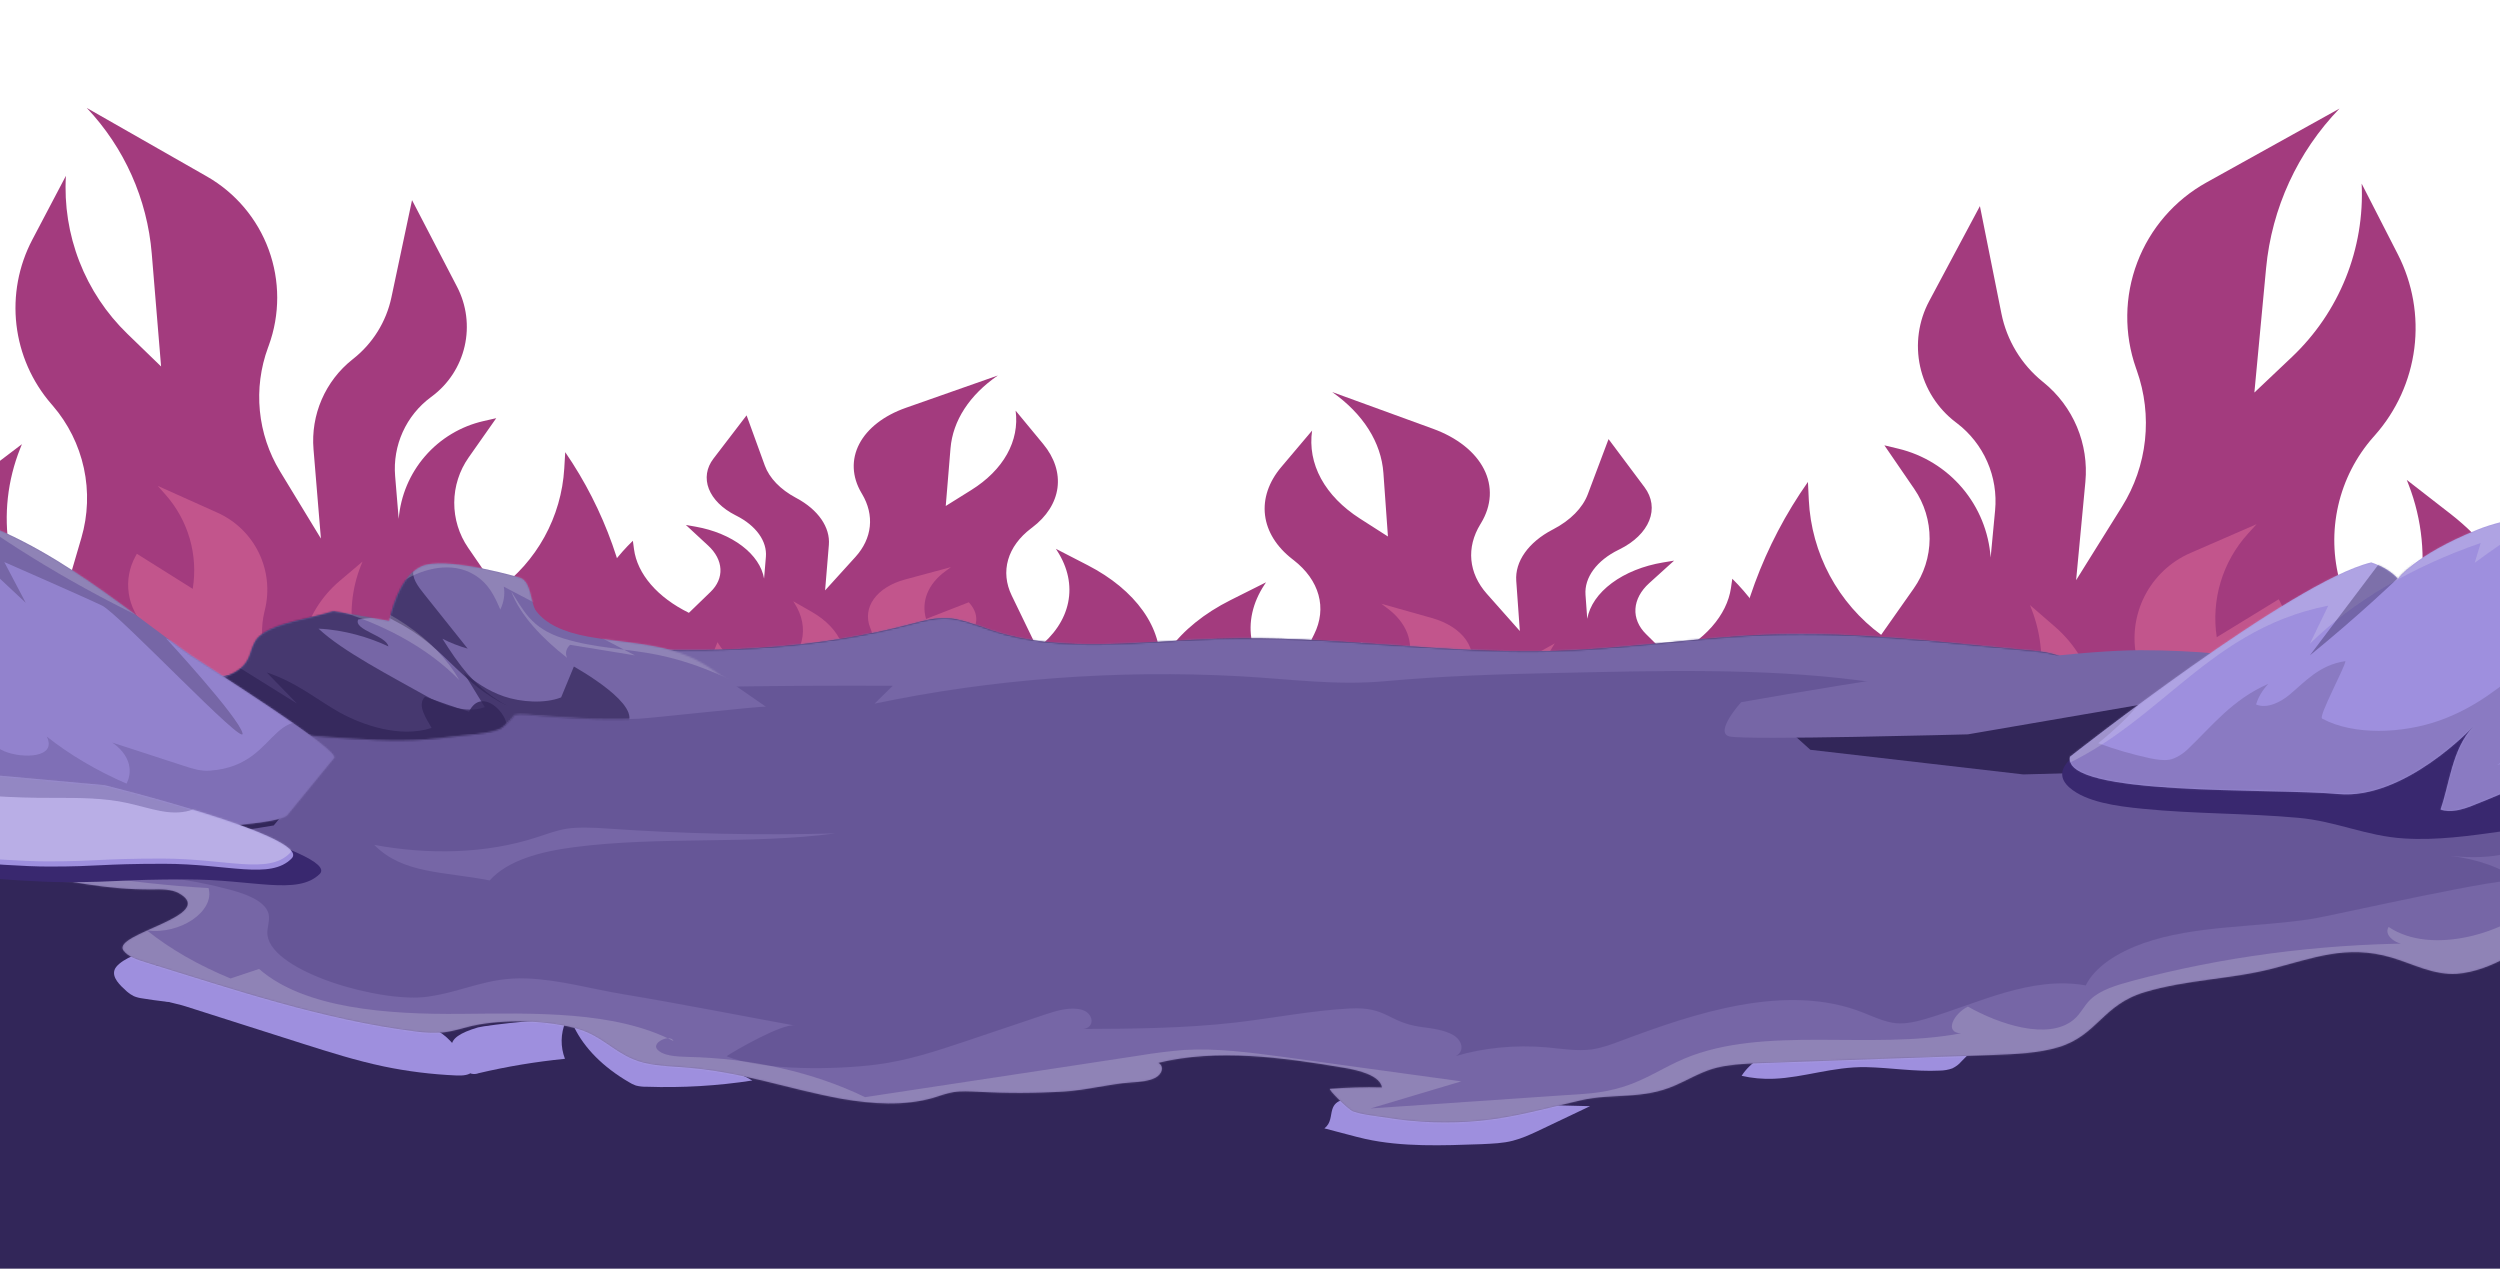 <svg width="1440" height="731" viewBox="0 0 1440 731" fill="none" xmlns="http://www.w3.org/2000/svg">
<path d="M-60.501 385.499C-62.269 364.118 -58.615 342.636 -49.877 323.043C-41.139 303.449 -27.598 286.376 -10.51 273.406L12.632 255.84L11.665 258.252C4.327 276.566 2.118 296.535 5.278 316.011C8.438 335.487 16.846 353.733 29.598 368.788L46.865 309.854C50.694 296.783 51.191 282.961 48.31 269.649C45.428 256.336 39.26 243.957 30.368 233.639L29.513 232.647C18.399 219.805 11.414 203.912 9.468 187.041C7.523 170.17 10.707 153.104 18.607 138.069C28.78 118.737 37.963 101.276 37.963 101.276C36.964 118.1 39.609 134.941 45.719 150.647C51.829 166.353 61.259 180.555 73.365 192.28L92.788 211.093L87.403 146C84.807 114.616 71.608 85.051 49.975 62.166L119.108 101.611C135.602 111.022 148.234 125.965 154.767 143.796C161.3 161.626 161.313 181.193 154.804 199.032L154.362 200.241C150.085 211.864 148.484 224.301 149.679 236.628C150.874 248.955 154.835 260.854 161.265 271.438C172.781 290.361 184.844 310.206 184.844 310.206L180.584 258.766C179.773 248.971 181.393 239.128 185.3 230.109C189.207 221.091 195.28 213.176 202.981 207.069L203.5 206.657C214.715 197.797 222.479 185.296 225.451 171.316C230.318 148.355 237.331 115.278 237.331 115.278L263.272 165.209C268.738 175.731 270.284 187.854 267.635 199.411C264.987 210.969 258.315 221.208 248.812 228.3L248.117 228.819C241.121 234.008 235.565 240.897 231.973 248.833C228.382 256.768 226.874 265.489 227.593 274.17C228.648 286.791 229.647 298.876 229.647 298.876C230.754 285.512 236.087 272.848 244.873 262.718C253.659 252.589 265.443 245.52 278.516 242.535L285.836 240.864L269.926 263.521C264.585 271.127 261.697 280.184 261.648 289.478C261.599 298.771 264.392 307.858 269.652 315.52L286.407 339.921C297.646 331.847 306.944 321.368 313.623 309.247C320.301 297.126 324.193 283.668 325.014 269.853L325.573 260.447C348.293 293.538 361.984 331.985 365.293 371.988L365.384 373.08C366.518 386.795 364.94 400.6 360.74 413.705C356.54 426.81 349.799 438.96 340.903 449.46C332.007 459.96 321.131 468.605 308.894 474.902C296.657 481.199 283.299 485.023 269.584 486.158L77.107 502.08C60.416 503.46 43.618 501.54 27.67 496.428C11.722 491.317 -3.064 483.114 -15.842 472.289C-28.62 461.463 -39.14 448.227 -46.803 433.335C-54.465 418.444 -59.12 402.189 -60.501 385.499Z" fill="#A33B7E"/>
<path d="M86.302 501.319C68.476 490.119 55.309 472.843 49.236 452.686C43.163 432.529 44.595 410.854 53.267 391.671L54.192 389.624L54.818 397.196C55.316 403.22 58.188 408.8 62.8 412.707C67.412 416.615 73.388 418.53 79.412 418.032L80.199 417.468C84.525 414.369 88.123 410.362 90.74 405.727C93.358 401.093 94.931 395.943 95.351 390.637C95.771 385.331 95.028 379.998 93.172 375.009C91.317 370.021 88.394 365.498 84.609 361.756L84.019 361.172C78.706 355.964 75.245 349.159 74.166 341.797C73.088 334.436 74.451 326.923 78.047 320.41C78.547 319.506 78.841 318.974 78.841 318.974L111.007 339.184C112.59 329.527 111.999 319.638 109.278 310.238C106.556 300.839 101.773 292.164 95.276 284.846L90.853 279.864L125.293 295.329C135.651 299.98 144.054 308.112 149.041 318.313C154.029 328.514 155.287 340.14 152.596 351.172L152.386 352.033C150.16 361.047 150.494 370.503 153.352 379.336C156.209 388.17 161.476 396.03 168.56 402.032C173.804 406.468 177.843 409.889 177.843 409.889C172.37 397.098 171.142 382.889 174.339 369.348C177.536 355.807 184.99 343.648 195.607 334.655L208.811 323.47L207.949 325.622C202.547 339.103 201.119 353.85 203.835 368.118C206.55 382.386 213.296 395.577 223.273 406.131C232.373 405.379 241.085 402.106 248.43 396.682C255.776 391.257 261.466 383.893 264.863 375.417L266.197 372.087L269.547 383.739C274.926 402.453 274.786 422.323 269.143 440.96C263.499 459.597 252.592 476.207 237.734 488.793L86.302 501.319Z" fill="#C2558C"/>
<path d="M668.031 384.027C668.932 373.136 665.607 362.072 658.364 351.861C651.121 341.649 640.194 332.62 626.594 325.608L608.178 316.112L608.984 317.366C615.109 326.893 617.274 337.15 615.247 347.036C613.22 356.922 607.078 366.063 597.481 373.475L582.718 342.962C579.444 336.194 578.749 329.117 580.697 322.376C582.644 315.634 587.172 309.443 593.868 304.367L594.512 303.879C602.882 297.562 607.969 289.592 609.108 281.011C610.247 272.429 607.387 263.634 600.899 255.772C592.544 245.662 585.001 236.531 585.001 236.531C586.155 245.154 584.47 253.704 580.061 261.597C575.652 269.491 568.624 276.54 559.456 282.265L544.747 291.449L547.49 258.293C548.812 242.306 558.434 227.486 574.774 216.269L521.805 234.893C509.168 239.336 499.663 246.694 494.972 255.664C490.281 264.633 490.707 274.636 496.175 283.901L496.545 284.529C500.136 290.566 501.66 296.96 501.004 303.235C500.348 309.51 497.529 315.505 492.756 320.772C484.208 330.189 475.255 340.065 475.255 340.065L477.426 313.863C477.839 308.874 476.358 303.806 473.114 299.108C469.87 294.411 464.963 290.229 458.829 286.935L458.416 286.713C449.483 281.934 443.156 275.37 440.53 268.156C436.227 256.31 430.028 239.244 430.028 239.244L410.935 264.191C406.913 269.449 405.978 275.612 408.299 281.579C410.62 287.547 416.045 292.93 423.604 296.767L424.157 297.048C429.722 299.857 434.203 303.502 437.178 307.639C440.152 311.776 441.521 316.268 441.155 320.69C440.614 327.119 440.105 333.274 440.105 333.274C438.945 326.418 434.509 319.825 427.44 314.451C420.371 309.076 411.035 305.199 400.786 303.382L395.047 302.365L407.944 314.302C412.274 318.31 414.725 323.004 414.971 327.756C415.216 332.509 413.243 337.092 409.317 340.891L396.811 352.992C387.876 348.614 380.401 343.049 374.929 336.704C369.456 330.359 366.125 323.392 365.178 316.311L364.533 311.49C347.574 327.9 337.767 347.25 336.081 367.626L336.035 368.183C335.457 375.169 336.994 382.261 340.558 389.055C344.122 395.848 349.643 402.209 356.806 407.776C363.969 413.342 372.634 418.004 382.305 421.496C391.977 424.988 402.466 427.241 413.174 428.127L563.449 440.557C576.479 441.635 589.521 441.028 601.829 438.77C614.137 436.513 625.47 432.649 635.181 427.4C644.893 422.15 652.792 415.618 658.428 408.176C664.065 400.734 667.328 392.528 668.031 384.027Z" fill="#A33B7E"/>
<path d="M556.27 439.963C569.904 434.635 579.775 426.097 584.056 415.927C588.337 405.758 586.738 394.645 579.556 384.645L578.79 383.578L578.47 387.435C578.217 390.504 576.105 393.292 572.599 395.187C569.094 397.082 564.482 397.928 559.779 397.539L559.154 397.233C555.714 395.552 552.823 393.423 550.681 390.996C548.539 388.568 547.199 385.9 546.753 383.178C546.308 380.457 546.768 377.747 548.102 375.238C549.436 372.729 551.611 370.482 554.476 368.653L554.923 368.368C558.946 365.824 561.489 362.422 562.165 358.683C562.841 354.944 561.612 351.073 558.666 347.663C558.256 347.189 558.015 346.911 558.015 346.911L533.412 356.526C531.964 351.553 532.204 346.511 534.114 341.767C536.024 337.022 539.556 332.694 544.453 329.097L547.787 326.649L521.307 333.787C513.343 335.934 506.979 339.904 503.322 345.008C499.665 350.112 498.944 356.027 501.286 361.727L501.469 362.172C503.403 366.829 503.354 371.656 501.325 376.108C499.296 380.561 495.369 384.461 489.986 387.372C486 389.522 482.93 391.182 482.93 391.182C486.908 384.764 487.548 377.528 484.755 370.534C481.963 363.54 475.886 357.158 467.417 352.324L456.882 346.312L457.602 347.431C462.11 354.444 463.551 362.014 461.754 369.248C459.957 376.481 454.997 383.074 447.462 388.248C440.356 387.66 433.498 385.793 427.656 382.856C421.813 379.919 417.217 376.028 414.382 371.618L413.269 369.886L410.92 375.768C407.147 385.216 407.699 395.377 412.51 405.03C417.321 414.684 426.187 423.418 438.041 430.183L556.27 439.963Z" fill="#C2558C"/>
<path d="M1465.28 420.222C1467.49 396.682 1463.73 372.963 1454.35 351.261C1444.96 329.559 1430.25 310.576 1411.58 296.068L1386.3 276.422L1387.34 279.092C1395.19 299.367 1397.38 321.4 1393.65 342.823C1389.93 364.247 1380.43 384.25 1366.19 400.682L1347.9 335.519C1343.84 321.067 1343.47 305.829 1346.81 291.194C1350.15 276.559 1357.1 262.994 1367.03 251.735L1367.99 250.652C1380.39 236.639 1388.29 219.211 1390.65 200.643C1393 182.075 1389.7 163.228 1381.19 146.561C1370.22 125.129 1360.31 105.773 1360.31 105.773C1361.2 124.325 1358.08 142.851 1351.15 160.084C1344.22 177.316 1333.65 192.849 1320.16 205.619L1298.52 226.109L1305.27 154.443C1308.52 119.889 1323.44 87.472 1347.56 62.522L1270.88 105.129C1252.59 115.294 1238.48 131.605 1231.06 151.172C1223.64 170.74 1223.38 192.303 1230.33 212.044L1230.8 213.382C1235.37 226.244 1236.98 239.97 1235.51 253.54C1234.04 267.109 1229.53 280.173 1222.31 291.757C1209.38 312.466 1195.84 334.185 1195.84 334.185L1201.18 277.551C1202.19 266.767 1200.53 255.899 1196.34 245.911C1192.14 235.924 1185.55 227.126 1177.14 220.299L1176.57 219.84C1164.32 209.936 1155.92 196.062 1152.82 180.618C1147.75 155.254 1140.43 118.715 1140.43 118.715L1111.22 173.416C1105.06 184.944 1103.21 198.284 1105.98 211.054C1108.76 223.824 1115.98 235.191 1126.37 243.125L1127.13 243.705C1134.77 249.512 1140.81 257.172 1144.67 265.962C1148.53 274.753 1150.08 284.382 1149.18 293.94C1147.86 307.835 1146.61 321.141 1146.61 321.141C1145.55 306.4 1139.83 292.377 1130.28 281.104C1120.72 269.831 1107.82 261.894 1093.46 258.442L1085.41 256.509L1102.66 281.676C1108.45 290.125 1111.52 300.141 1111.46 310.384C1111.4 320.627 1108.21 330.605 1102.31 338.983L1083.54 365.665C1071.26 356.627 1061.14 344.963 1053.93 331.521C1046.73 318.08 1042.6 303.201 1041.87 287.966L1041.37 277.594C1015.92 313.777 1000.35 355.976 996.209 400.019L996.095 401.222C994.674 416.322 996.241 431.554 1000.71 446.049C1005.17 460.544 1012.45 474.017 1022.12 485.699C1031.79 497.382 1043.67 507.045 1057.08 514.137C1070.49 521.229 1085.16 525.61 1100.26 527.032L1312.17 546.98C1330.55 548.71 1349.09 546.803 1366.73 541.369C1384.36 535.935 1400.76 527.08 1414.98 515.309C1429.19 503.539 1440.95 489.083 1449.58 472.768C1458.21 456.453 1463.55 438.598 1465.28 420.222Z" fill="#A33B7E"/>
<path d="M1302.05 546.027C1321.83 533.907 1336.56 515.032 1343.5 492.894C1350.45 470.756 1349.14 446.852 1339.82 425.604L1338.83 423.337L1338.05 431.673C1337.42 438.306 1334.19 444.419 1329.06 448.667C1323.92 452.916 1317.32 454.952 1310.68 454.328L1309.82 453.697C1305.09 450.227 1301.18 445.766 1298.35 440.627C1295.53 435.487 1293.86 429.792 1293.46 423.939C1293.06 418.087 1293.95 412.219 1296.06 406.744C1298.16 401.27 1301.44 396.322 1305.66 392.246L1306.31 391.61C1312.24 385.937 1316.13 378.48 1317.41 370.381C1318.7 362.282 1317.29 353.986 1313.41 346.763C1312.86 345.76 1312.55 345.171 1312.55 345.171L1276.85 367.041C1275.22 356.379 1276 345.489 1279.11 335.164C1282.23 324.839 1287.61 315.339 1294.86 307.356L1299.8 301.92L1261.65 318.533C1250.18 323.53 1240.82 332.387 1235.19 343.567C1229.57 354.746 1228.04 367.542 1230.87 379.733L1231.09 380.685C1233.43 390.646 1232.94 401.063 1229.68 410.762C1226.42 420.461 1220.52 429.058 1212.64 435.584C1206.8 440.406 1202.31 444.127 1202.31 444.127C1208.5 430.098 1210.03 414.455 1206.68 399.493C1203.32 384.53 1195.26 371.038 1183.67 360.995L1169.26 348.504L1170.18 350.886C1175.97 365.81 1177.36 382.079 1174.19 397.769C1171.02 413.458 1163.42 427.911 1152.29 439.418C1142.27 438.475 1132.71 434.76 1124.69 428.69C1116.66 422.62 1110.48 414.435 1106.84 405.051L1105.41 401.365L1101.58 414.163C1095.41 434.72 1095.32 456.619 1101.31 477.228C1107.3 497.837 1119.11 516.277 1135.32 530.333L1302.05 546.027Z" fill="#C2558C"/>
<path d="M662.433 409.508C661.577 397.495 665.379 385.344 673.488 374.181C681.598 363.018 693.752 353.203 708.827 345.646L729.24 335.411L728.336 336.783C721.468 347.205 718.954 358.482 721.064 369.402C723.174 380.322 729.829 390.472 740.313 398.76L756.963 365.318C760.655 357.901 761.51 350.11 759.448 342.657C757.385 335.203 752.472 328.324 745.157 322.646L744.453 322.1C735.308 315.034 729.802 306.188 728.653 296.717C727.505 287.246 730.768 277.589 738.015 269.006C747.349 257.968 755.775 248 755.775 248C754.396 257.488 756.146 266.932 760.906 275.685C765.666 284.439 773.324 292.296 783.355 298.718L799.451 309.023L796.842 272.45C795.584 254.816 785.165 238.364 767.299 225.798L825.439 246.984C839.31 252.038 849.693 260.265 854.751 270.208C859.808 280.151 859.214 291.169 853.073 301.311L852.657 301.999C848.624 308.607 846.865 315.634 847.509 322.558C848.154 329.481 851.186 336.123 856.38 341.987C865.683 352.471 875.426 363.467 875.426 363.467L873.361 334.565C872.967 329.061 874.663 323.494 878.297 318.358C881.93 313.222 887.39 308.675 894.191 305.121L894.649 304.882C904.553 299.726 911.607 292.571 914.591 284.655C919.481 271.653 926.526 252.924 926.526 252.924L947.255 280.655C951.622 286.499 952.575 293.302 949.943 299.849C947.311 306.397 941.266 312.262 932.887 316.396L932.274 316.698C926.106 319.725 921.122 323.686 917.793 328.208C914.463 332.73 912.899 337.663 913.247 342.541C913.762 349.632 914.247 356.422 914.247 356.422C915.611 348.881 920.581 341.67 928.439 335.836C936.297 330.001 946.633 325.845 957.951 323.971L964.288 322.921L949.926 335.916C945.105 340.278 942.344 345.421 942.014 350.655C941.685 355.889 943.802 360.964 948.082 365.2L961.712 378.692C971.613 373.978 979.921 367.939 986.03 361.015C992.14 354.09 995.898 346.454 997.031 338.663L997.802 333.358C1016.29 351.654 1026.85 373.1 1028.46 395.577L1028.5 396.191C1029.05 403.897 1027.27 411.694 1023.25 419.136C1019.24 426.577 1013.08 433.519 1005.12 439.564C997.152 445.609 987.545 450.638 976.843 454.366C966.141 458.093 954.554 460.445 942.742 461.287L776.98 473.111C762.607 474.136 748.242 473.305 734.707 470.663C721.171 468.022 708.73 463.622 698.093 457.716C687.457 451.81 678.833 444.513 672.714 436.241C666.596 427.97 663.102 418.886 662.433 409.508Z" fill="#A33B7E"/>
<path d="M784.899 472.546C769.94 466.504 759.169 456.972 754.578 445.711C749.987 434.451 751.888 422.225 759.927 411.294L760.785 410.128L761.089 414.382C761.33 417.767 763.623 420.866 767.462 422.998C771.301 425.13 776.373 426.119 781.561 425.749L782.254 425.42C786.065 423.611 789.278 421.301 791.669 418.653C794.06 416.004 795.57 413.081 796.095 410.087C796.62 407.093 796.146 404.101 794.708 401.319C793.269 398.538 790.899 396.034 787.765 393.983L787.276 393.664C782.875 390.81 780.114 387.029 779.416 382.9C778.718 378.77 780.121 374.52 783.41 370.799C783.868 370.282 784.137 369.979 784.137 369.979L811.13 380.881C812.788 375.42 812.586 369.86 810.541 364.608C808.495 359.355 804.656 354.541 799.304 350.517L795.661 347.777L824.753 355.974C833.504 358.439 840.467 362.894 844.434 368.564C848.401 374.234 849.121 380.762 846.469 387.014L846.262 387.502C844.071 392.611 844.066 397.93 846.246 402.862C848.426 407.794 852.706 412.142 858.602 415.416C862.968 417.836 866.33 419.703 866.33 419.703C862.026 412.581 861.412 404.598 864.576 396.926C867.74 389.254 874.517 382.296 883.911 377.075L895.595 370.58L894.788 371.805C889.732 379.476 888.05 387.802 889.94 395.795C891.83 403.789 897.214 411.117 905.454 416.912C913.291 416.353 920.872 414.381 927.348 411.217C933.823 408.054 938.936 403.823 942.115 398.999L943.364 397.104L945.879 403.616C949.92 414.074 949.184 425.265 943.762 435.843C938.339 446.421 928.46 455.936 915.312 463.244L784.899 472.546Z" fill="#C2558C"/>
<g clip-path="url(#clip0_978_1169)">
<path d="M-131.295 439.276L-201.74 475.304V730.76H1578.8C1578.8 610.507 1578.8 521.321 1578.8 439.276H1492.32C1491.65 438.324 1491.1 437.325 1490.69 436.278C1490.21 435.11 1489.95 433.895 1489.68 432.677C1489.18 430.352 1488.68 428.017 1486.62 425.984C1483.5 422.886 1477.71 421.786 1472.54 420.887C1433.43 413.891 1393.69 406.895 1353.32 408.395C1344.15 408.712 1334.97 409.478 1325.78 410.244C1308.94 411.647 1292.11 413.05 1275.41 411.693C1245.99 409.194 1219.71 398.501 1194.36 388.007C1198.74 381.211 1184.51 376.114 1173.87 375.115C1163.64 374.181 1153.51 373.176 1143.45 372.178C1097.49 367.618 1052.82 363.187 1005.21 366.22C989.992 367.183 974.833 368.656 959.659 370.13C938.632 372.173 917.578 374.218 896.312 374.915C864.014 375.907 831.792 373.65 799.571 371.393C766.862 369.102 734.154 366.811 701.367 367.919C691.807 368.222 682.115 368.797 672.394 369.374C637.251 371.46 601.732 373.569 570.726 362.922C570.032 362.675 569.327 362.422 568.613 362.166C560.953 359.418 552.263 356.3 545.536 356.026C538.743 355.749 532.351 357.434 525.989 359.11C525.464 359.249 524.939 359.387 524.414 359.524C473.566 373.016 419.432 376.014 365.454 373.815C294.579 370.917 222.139 370.118 153.455 384.109C146.18 385.606 138.982 387.259 131.793 388.909C115.944 392.548 100.143 396.176 83.675 398.101C79.591 398.606 75.569 398.985 71.57 399.361C61.322 400.327 51.228 401.278 40.649 404.297C32.185 406.713 24.706 410.419 17.197 414.141C11.659 416.885 6.104 419.638 0.127 421.886C-21.129 429.879 -45.944 431.029 -70.678 432.175C-91.684 433.148 -112.633 434.119 -131.295 439.276Z" fill="#322659"/>
<mask id="mask0_978_1169" style="mask-type:luminance" maskUnits="userSpaceOnUse" x="-191" y="355" width="1843" height="375">
<path d="M-189.968 483.949C-190.751 498.64 -182.771 512.931 -174.323 526.523C-159.616 550.609 -142.718 574.794 -115.025 593.583C-64.177 628.162 29.541 625.563 99.947 632.959L327.122 656.945L822.621 709.313L1010.37 729.101L1060.75 710.912C1178.61 668.268 1296.22 625.364 1413.56 582.19C1469.73 561.602 1525.74 540.915 1581.44 519.827C1604.44 511.033 1631.66 503.037 1652 491.344C1616.33 481.55 1582.53 461.363 1545.61 455.666C1534.97 453.967 1524.02 453.567 1513.69 451.069C1503.37 448.57 1493.51 443.573 1490.69 436.278C1489.28 432.88 1489.75 429.082 1486.62 425.984C1483.5 422.886 1477.71 421.786 1472.54 420.887C1433.43 413.891 1393.69 406.895 1353.32 408.395C1327.35 409.294 1301.22 413.791 1275.41 411.693C1245.99 409.194 1219.71 398.501 1194.36 388.007C1198.74 381.211 1184.51 376.114 1173.87 375.115C1116.92 369.918 1063.25 362.522 1005.21 366.22C968.909 368.519 932.923 373.715 896.312 374.915C831.226 376.914 766.453 365.72 701.367 367.919C657.246 369.318 610.309 376.514 570.726 362.922C562.59 360.024 552.889 356.326 545.536 356.026C538.183 355.726 531.298 357.725 524.414 359.524C473.566 373.016 419.432 376.014 365.454 373.815C294.579 370.917 222.139 370.118 153.455 384.109C130.143 388.906 107.613 395.302 83.675 398.101C69.124 399.9 55.356 400.1 40.649 404.297C25.942 408.494 14.208 416.59 0.127 421.886C-43.994 438.476 -103.448 425.584 -145.691 444.373L-156.017 448.97C-175.105 457.665 -188.873 465.96 -189.968 483.949Z" fill="white"/>
</mask>
<g mask="url(#mask0_978_1169)">
<path d="M330.72 591.684C339.012 592.184 348.243 598.98 354.815 602.777C361.386 606.575 369.991 610.673 376.719 611.272C383.446 611.872 390.33 610.373 397.058 610.373C410.67 610.473 422.56 616.569 433.356 622.366C413.455 625.454 392.943 626.663 372.494 625.963C370.351 626.023 368.223 625.783 366.236 625.264C364.75 624.714 363.373 624.045 362.168 623.265C347.492 614.71 336.634 603.807 330.72 591.684Z" fill="#9E8FDE"/>
<path d="M1003.17 619.667C1023.2 588.286 1103.62 598.38 1144.77 596.181L1129.59 611.572C1128.37 613.051 1126.65 614.34 1124.58 615.37C1122.35 616.189 1119.81 616.639 1117.23 616.669C1102.99 617.368 1088.91 614.97 1074.83 614.67C1055.59 614.37 1039.31 620.666 1021.63 621.366C1015.36 621.616 1009.07 621.036 1003.17 619.667Z" fill="#9E8FDE"/>
<path d="M805.724 637.956C823.56 639.155 840.614 637.556 859.388 636.857C878.163 636.157 897.095 636.657 915.869 637.157L885.204 651.748C880.823 653.746 877.068 655.545 871.436 657.045C865.803 658.544 859.545 658.743 853.287 659.043C830.913 659.843 807.758 660.742 786.48 656.045C783.194 655.346 780.065 654.446 776.936 653.647L762.854 649.949C766.766 646.951 766.297 642.753 767.392 639.055C770.99 626.863 793.207 637.057 805.724 637.956Z" fill="#9E8FDE"/>
<path d="M76.008 559.803C86.647 551.308 113.402 560.103 125.605 563.101C161.59 571.896 195.542 584.888 234.03 589.285C243.887 591.384 248.581 590.984 254.995 595.681C261.41 600.379 265.634 607.874 270.328 613.371C271.58 614.43 272.143 615.749 271.893 617.069C270.954 619.267 266.417 619.667 262.818 619.467C248.612 618.847 234.578 617.099 221.044 614.27C204.929 610.872 189.909 606.075 174.733 601.278L106.987 579.691L104.64 578.992C91.967 575.594 62.866 570.597 76.008 559.803Z" fill="#9E8FDE"/>
<path d="M275.335 591.784C279.403 590.585 327.122 584.988 325.714 588.586C322.882 595.562 322.772 602.868 325.401 609.873C308.425 611.572 291.763 614.351 275.648 618.168C274.427 618.658 272.941 618.768 271.58 618.468C270.672 618.158 269.953 617.669 269.546 617.069C258.281 605.176 253.744 598.18 275.335 591.784Z" fill="#9E8FDE"/>
<path d="M85.396 547.71C102.606 544.512 88.838 551.508 90.09 558.904C91.341 566.299 106.361 570.497 107.456 577.992C98.914 577.432 90.434 576.463 82.11 575.094C80.327 574.874 78.621 574.434 77.104 573.795C75.602 573.055 74.287 572.176 73.192 571.196C68.968 567.399 64.431 563.101 65.995 558.604C67.716 553.907 78.355 549.01 85.396 547.71Z" fill="#9E8FDE"/>
<path d="M814.955 317.649L1052.93 345.333L1323.91 376.814L1443.29 390.705C1459.4 392.604 1475.67 394.103 1491.63 396.402C1514.16 399.5 1543.89 398.601 1562.19 408.694C1576.74 416.59 1583.94 431.081 1574.4 442.774C1564.85 454.467 1543.26 458.065 1527.3 465.86C1495.23 481.85 1490.07 513.231 1466.6 535.118C1455.49 545.412 1434.84 559.403 1415.28 560.903C1401.82 561.802 1390.09 555.306 1377.73 551.608C1351.45 543.813 1331.89 552.108 1308.26 558.104C1284.64 564.101 1259.76 564.201 1235.35 571.496C1210.95 578.792 1208.29 596.281 1185.76 603.177C1174.18 606.675 1161.04 607.175 1148.36 607.674L1014.28 612.372C1004.74 612.671 994.255 613.271 986.432 615.67C978.609 618.068 972.194 622.066 964.997 625.164C945.753 633.659 929.481 629.461 910.237 633.859C890.993 638.256 872.062 643.753 851.722 645.651C834.402 647.24 816.754 646.661 799.779 643.952C793.833 642.953 784.446 642.154 779.126 640.055C776.623 639.055 764.576 627.263 766.14 627.163C776.06 626.393 786.042 626.123 796.024 626.363C794.772 619.567 783.351 616.569 773.65 614.97C738.604 609.074 701.211 603.977 667.259 612.172C670.858 614.37 669.293 618.768 665.538 620.766C661.783 622.765 656.62 623.165 651.927 623.465C638.628 624.364 626.268 627.962 612.499 628.762C596.165 629.741 579.722 629.781 563.372 628.862C558.678 628.662 553.515 628.362 549.291 629.061C545.066 629.761 541.468 631.16 537.557 632.359C521.129 637.157 502.354 635.957 484.987 632.959C452.913 627.163 426.941 616.969 392.052 614.67C382.508 613.971 372.494 613.571 364.359 609.973C352.781 604.976 346.21 596.781 333.537 592.883C316.326 587.586 289.885 586.887 272.049 590.884C266.417 592.184 261.097 594.083 255.152 594.682C249.77 595.082 244.309 594.882 239.037 594.083C185.998 587.387 133.898 569.697 84.614 554.506C79.294 552.907 73.505 551.009 71.002 547.311C64.743 537.717 126.075 527.323 102.919 514.431C98.695 512.132 92.906 512.232 87.43 512.332C61.458 512.532 37.989 507.335 14.99 503.137C-8.009 498.94 -33.355 501.638 -55.102 496.342C-73.877 491.844 -88.428 481.251 -104.856 473.955C-125.821 464.561 -149.759 460.163 -173.071 453.967C-177.139 452.868 -181.52 451.669 -182.928 448.87C-184.336 446.072 -182.302 442.974 -179.642 440.675C-163.684 425.484 -133.8 421.087 -106.577 420.088C-94.373 419.588 -82.013 419.588 -69.966 417.789C-46.341 414.191 -22.247 404.997 0.283 398.8C31.731 390.206 61.927 377.513 92.28 367.02L195.229 331.541L814.955 317.649Z" fill="#7666A6"/>
<mask id="mask1_978_1169" style="mask-type:luminance" maskUnits="userSpaceOnUse" x="-184" y="317" width="1763" height="330">
<path d="M814.955 317.649L1052.93 345.333L1323.91 376.814L1443.29 390.705C1459.4 392.604 1475.67 394.103 1491.63 396.402C1514.16 399.5 1543.89 398.601 1562.19 408.694C1576.74 416.59 1583.94 431.081 1574.4 442.774C1564.85 454.467 1543.26 458.065 1527.3 465.86C1495.23 481.85 1490.07 513.231 1466.6 535.118C1455.49 545.412 1434.84 559.403 1415.28 560.903C1401.82 561.802 1390.09 555.306 1377.73 551.608C1351.45 543.813 1331.89 552.108 1308.26 558.104C1284.64 564.101 1259.76 564.201 1235.35 571.496C1210.95 578.792 1208.29 596.281 1185.76 603.177C1174.18 606.675 1161.04 607.175 1148.36 607.674L1014.28 612.372C1004.74 612.671 994.255 613.271 986.432 615.67C978.609 618.068 972.194 622.066 964.997 625.164C945.753 633.659 929.481 629.461 910.237 633.859C890.993 638.256 872.062 643.753 851.722 645.651C834.402 647.24 816.754 646.661 799.779 643.952C793.833 642.953 784.446 642.154 779.126 640.055C776.623 639.055 764.576 627.263 766.14 627.163C776.06 626.393 786.042 626.123 796.024 626.363C794.772 619.567 783.351 616.569 773.65 614.97C738.604 609.074 701.211 603.977 667.259 612.172C670.858 614.37 669.293 618.768 665.538 620.766C661.783 622.765 656.62 623.165 651.927 623.465C638.628 624.364 626.268 627.962 612.499 628.762C596.165 629.741 579.722 629.781 563.372 628.862C558.678 628.662 553.515 628.362 549.291 629.061C545.066 629.761 541.468 631.16 537.557 632.359C521.129 637.157 502.354 635.957 484.987 632.959C452.913 627.163 426.941 616.969 392.052 614.67C382.508 613.971 372.494 613.571 364.359 609.973C352.781 604.976 346.21 596.781 333.537 592.883C316.326 587.586 289.885 586.887 272.049 590.884C266.417 592.184 261.097 594.083 255.152 594.682C249.77 595.082 244.309 594.882 239.037 594.083C185.998 587.387 133.898 569.697 84.614 554.506C79.294 552.907 73.505 551.009 71.002 547.311C64.743 537.717 126.075 527.323 102.919 514.431C98.695 512.132 92.906 512.232 87.43 512.332C61.458 512.532 37.989 507.335 14.99 503.137C-8.009 498.94 -33.355 501.638 -55.102 496.342C-73.877 491.844 -88.428 481.251 -104.856 473.955C-125.821 464.561 -149.759 460.163 -173.071 453.967C-177.139 452.868 -181.52 451.669 -182.928 448.87C-184.336 446.072 -182.302 442.974 -179.642 440.675C-163.684 425.484 -133.8 421.087 -106.577 420.088C-94.373 419.588 -82.013 419.588 -69.966 417.789C-46.341 414.191 -22.247 404.997 0.283 398.8C31.731 390.206 61.927 377.513 92.28 367.02L195.229 331.541L814.955 317.649Z" fill="white"/>
</mask>
<g mask="url(#mask1_978_1169)">
<path opacity="0.25" d="M128.265 511.433C139.687 514.131 152.673 518.328 154.707 526.423C155.645 530.521 153.455 534.718 154.081 538.816C157.053 560.103 219.793 577.892 246.39 574.095C267.356 571.097 280.811 562.702 303.341 563.601C322.272 564.301 340.734 569.697 359.039 572.696C392.052 578.192 424.751 584.688 457.607 590.685C450.723 589.385 423.343 605.076 418.493 608.374C438.989 616.969 482.171 616.169 505.014 613.171C523.006 610.873 539.747 605.276 556.175 599.779L602.799 584.089C609.214 581.99 616.724 579.791 623.295 581.69C629.866 583.589 630.962 591.884 623.921 592.683C653.335 592.584 682.749 592.284 711.693 588.986C733.754 586.387 756.127 581.99 777.562 580.891C798.997 579.791 799.466 588.786 818.241 591.484C824.812 592.384 831.852 593.183 837.016 596.181C842.179 599.18 843.9 605.376 838.58 608.274C854.899 603.457 873.032 601.728 890.837 603.277C899.442 604.077 908.203 605.576 916.809 604.476C922.91 603.577 928.543 601.478 934.019 599.379C974.698 584.189 1028.83 565.4 1073.42 583.389C1079.37 585.788 1086.25 588.886 1092.2 589.385C1098.14 589.885 1104.09 588.386 1109.56 586.787C1139.6 577.892 1169.64 562.002 1201.4 567.599C1206.72 556.805 1219.87 548.51 1234.57 543.313C1264.46 532.82 1299.35 534.319 1331.42 529.322C1344.25 527.323 1446.42 503.737 1451.27 507.435C1441.06 499.86 1427.08 494.783 1411.68 493.044C1463.47 498.141 1473.33 473.855 1474.11 447.071C1437.18 426.284 1388.84 415.39 1341.12 416.99C1303.88 418.289 1267.59 426.984 1230.19 426.784C1225.83 426.944 1221.46 426.534 1217.36 425.584C1212.67 424.285 1208.91 421.887 1205.16 419.588C1167.14 397.401 1117.23 397.901 1070.92 391.905C1014.59 384.609 954.358 386.408 897.252 387.607C864.083 388.307 831.383 389.306 798.527 392.304C769.583 395.003 743.298 391.105 714.04 389.506C642.993 385.688 571.477 391.055 503.762 405.297L514.245 395.003C449.988 394.673 385.903 395.702 321.959 398.101C296.3 399.1 272.832 400.799 247.798 397.002C228.554 394.103 211.97 389.806 191.63 390.905C191.318 392.304 189.596 404.797 190.379 404.897C158.055 400.839 124.51 405.037 96.974 416.59L103.389 433.38C90.497 432.3 78.934 427.753 71.628 420.887C60.989 425.085 -56.823 473.855 -59.014 472.056C-37.423 490.245 0.909 494.843 33.609 499.14C61.771 502.938 86.178 503.237 112.933 508.035C117.939 509.034 123.102 510.033 128.265 511.433Z" fill="#39286F"/>
<path opacity="0.2" d="M-65.742 506.935C-93.904 497.441 -118.937 483.65 -142.562 469.558C-209.369 429.682 -143.657 403.698 -80.761 398.301C-71.218 397.501 -29.913 393.104 -23.811 401.499C-16.458 411.693 -77.945 431.881 -87.02 439.176C-80.918 441.375 -74.503 445.772 -67.932 447.471C-88.115 449.57 -109.862 448.171 -129.889 445.473C-57.919 483.05 30.01 506.336 120.129 511.533C123.884 524.825 103.858 538.516 84.614 535.918C98.225 546.751 114.497 556.096 132.802 563.601L149.23 558.105C175.359 580.991 223.391 584.389 265.634 583.989C307.878 583.589 354.189 582.19 387.984 599.679C386.263 595.382 375.311 600.379 378.44 604.277C381.569 608.174 389.392 608.574 395.963 608.774C433.012 609.534 468.778 617.629 498.286 631.96L625.486 612.672L656.307 607.974C664.803 606.555 673.424 605.486 682.123 604.776C701.211 603.677 720.298 606.275 739.073 608.774L841.709 622.865L789.452 638.456L900.85 630.861C912.427 630.061 922.284 629.961 935.114 625.964C947.943 621.966 958.113 614.87 970.16 609.773C1016.31 590.385 1077.33 605.076 1129.59 595.182C1119.58 594.882 1125.37 583.789 1133.5 579.791C1151.34 589.885 1179.66 599.48 1194.36 587.387C1198.59 583.889 1200.31 579.292 1204.22 575.594C1209.85 570.197 1219.24 567.399 1228.16 565C1279.62 551.219 1334.75 543.883 1390.56 543.413C1382.74 546.212 1372.25 539.416 1375.85 533.919C1400.42 550.509 1443.91 537.717 1463.63 518.229C1483.34 498.74 1490.85 474.155 1512.6 455.766L1487.09 445.173C1499.08 438.607 1513.72 434.349 1529.34 432.88L1533.41 417.989C1543.58 431.181 1573.15 418.489 1594.42 421.387C1622.12 425.085 1623.99 451.469 1618.99 470.557C1607.41 515.63 1593.33 564.001 1545.3 595.782C1521.51 611.572 1491.16 621.866 1461.44 631.76C1372.57 661.542 1282.76 690.824 1187.17 708.214C1033.84 735.997 872.531 732 714.04 727.702C619.071 725.204 521.911 722.305 433.513 698.12C376.875 682.629 325.557 658.744 268.451 643.953C230.432 634.159 190.066 628.462 153.142 616.769C91.654 597.381 41.744 561.203 16.868 517.929C18.589 520.927 -58.701 509.234 -65.742 506.935Z" fill="#F7F7F7"/>
</g>
</g>
<path d="M133.272 388.306C129.83 390.105 127.17 390.505 123.572 393.803C119.973 397.101 120.912 401.298 123.728 404.796C129.517 412.192 142.659 417.489 156.741 420.487C170.822 423.485 186.311 424.484 201.487 425.484C224.017 426.883 239.037 427.283 260.472 424.385C268.607 423.285 282.219 422.885 288.634 419.587C289.885 418.888 297.552 411.592 295.987 411.892C298.209 411.442 300.571 411.342 302.871 411.592C325.245 413.491 344.489 414.99 367.801 413.991C375.154 413.691 440.241 406.395 441.179 407.095L417.398 390.605C408.793 384.609 402.065 379.112 387.358 374.715C372.651 370.317 353.563 369.418 338.856 366.719C324.15 364.021 314.449 359.324 308.817 351.928C305.531 347.831 306.313 334.739 299.273 332.64C299.273 332.64 261.723 321.547 245.608 325.244C229.493 328.942 224.174 357.625 224.174 357.625L191.943 352.028C178.801 356.326 160.183 358.424 150.952 365.22C150.075 365.84 149.278 366.509 148.605 367.219C142.659 373.715 146.414 381.81 133.272 388.306Z" fill="#7666A6"/>
<mask id="mask2_978_1169" style="mask-type:luminance" maskUnits="userSpaceOnUse" x="121" y="324" width="321" height="103">
<path d="M133.272 388.306C129.83 390.105 127.17 390.505 123.572 393.803C119.973 397.101 120.912 401.298 123.728 404.796C129.517 412.192 142.659 417.489 156.741 420.487C170.822 423.485 186.311 424.484 201.487 425.484C224.017 426.883 239.037 427.283 260.472 424.385C268.607 423.285 282.219 422.885 288.634 419.587C289.885 418.888 297.552 411.592 295.987 411.892C298.209 411.442 300.571 411.342 302.871 411.592C325.245 413.491 344.489 414.99 367.801 413.991C375.154 413.691 440.241 406.395 441.179 407.095L417.398 390.605C408.793 384.609 402.065 379.112 387.358 374.715C372.651 370.317 353.563 369.418 338.856 366.719C324.15 364.021 314.449 359.324 308.817 351.928C305.531 347.831 306.313 334.739 299.273 332.64C299.273 332.64 261.723 321.547 245.608 325.244C229.493 328.942 224.174 357.625 224.174 357.625L191.943 352.028C178.801 356.326 160.183 358.424 150.952 365.22C150.075 365.84 149.278 366.509 148.605 367.219C142.659 373.715 146.414 381.81 133.272 388.306Z" fill="white"/>
</mask>
<g mask="url(#mask2_978_1169)">
<path opacity="0.8" d="M131.707 357.525C131.707 364.121 127.483 373.215 131.551 379.512C133.021 381.4 135.102 383.069 137.653 384.409L170.978 405.196L153.611 387.307C170.978 393.003 183.182 403.497 195.855 410.493C208.528 417.489 230.432 425.284 248.581 419.288C245.921 414.291 239.819 406.196 244.826 401.298C253.274 404.297 261.41 407.295 270.172 409.893C277.525 395.002 293.171 411.692 291.763 419.188C288.164 437.876 241.853 431.78 214.473 431.88C209.153 431.88 201.487 432.68 199.297 433.579C197.106 434.478 197.732 435.278 192.725 436.177C187.719 437.077 183.025 434.778 179.74 432.779L111.681 391.005C108.082 388.706 104.171 386.407 102.606 383.509C96.817 373.615 118.565 362.722 131.707 357.525Z" fill="#322659"/>
<path opacity="0.7" d="M183.495 362.122C198.045 362.722 212.909 367.219 223.704 372.316C222.609 366.12 203.365 362.822 206.337 356.825C212.142 355.826 218.166 355.426 224.173 355.626C223.11 354.617 221.967 353.647 220.731 352.728C212.283 346.432 199.923 341.135 185.216 339.936C132.959 335.938 127.17 368.818 129.361 387.607C131.551 404.497 136.714 423.985 164.563 432.88C184.433 439.176 209.623 437.976 232.622 436.477L280.185 433.479C297.708 432.38 305.531 427.283 320.551 424.285C329.156 422.586 349.026 423.785 355.597 421.187C376.563 412.792 344.958 392.204 330.564 383.909C328.061 389.806 325.714 395.802 323.211 401.698C313.823 405.396 300.055 404.497 290.198 401.099C280.342 397.701 273.614 392.504 267.043 387.407L279.246 407.295C268.607 411.393 254.213 405.896 245.295 400.799C225.425 389.606 197.263 375.114 183.495 362.122Z" fill="#322659"/>
<path opacity="0.7" d="M250.302 316.35C247.798 311.053 232.779 313.951 225.425 316.15C206.963 321.946 199.14 335.338 208.528 345.432C214.317 351.628 225.112 356.026 233.874 361.223C257.342 375.014 266.73 394.503 292.858 406.895C273.144 396.301 263.757 381.91 254.839 367.919C259.282 370.217 264.164 372.136 269.39 373.615L244.513 342.434C240.758 337.737 236.846 332.74 238.255 327.643C239.037 324.345 251.553 318.948 250.302 316.35Z" fill="#322659"/>
<path opacity="0.2" d="M290.198 337.937C290.933 342.374 290.229 346.861 288.164 351.129C285.035 343.833 281.749 336.238 273.144 331.041C260.158 323.146 243.73 327.643 233.248 334.039C209.31 308.754 285.348 299.26 309.912 308.854C341.359 321.147 367.644 338.137 393.46 355.027C415.52 369.418 438.519 384.908 446.186 404.397C425.69 393.603 404.412 382.41 378.909 377.213C360.917 373.515 343.237 373.515 324.462 367.719C305.687 361.922 301.306 351.029 294.422 340.535C299.585 354.427 312.415 367.819 326.652 378.912C325.401 376.374 326.042 373.615 328.374 371.417L365.767 377.513" fill="#F7F7F7"/>
<path opacity="0.2" d="M186.311 338.437C222.734 348.57 251.037 367.839 264.539 391.704C246.531 373.256 220.183 358.724 188.97 350.03" fill="#F7F7F7"/>
</g>
<path d="M215.568 486.647C231.996 503.437 255.621 501.938 282.063 507.135C292.389 495.542 311.32 490.445 330.877 487.946C380.161 481.55 431.792 486.547 481.076 480.051C437.331 481.22 393.491 480.281 349.965 477.253C342.142 476.653 332.442 476.353 326.34 477.353C320.238 478.352 314.919 480.451 309.286 482.25C280.029 491.844 246.703 492.443 215.568 486.647Z" fill="#7666A6"/>
<path d="M157.679 475.454L184.59 442.574C184.59 442.574 -1.438 304.957 -40.708 297.062C-59.014 293.464 -78.884 295.163 -97.033 298.361C-120.501 302.558 -123.005 303.058 -124.569 317.15C-127.855 347.631 -108.298 385.308 -101.101 415.59C-97.659 429.981 -94.06 444.673 -83.734 457.665C-73.408 470.657 -54.946 481.85 -32.416 483.849C-26.658 484.329 -20.838 484.469 -15.049 484.249L25.473 483.949C70.063 483.749 113.089 483.249 157.679 475.454Z" fill="#322659"/>
<path d="M104.014 477.653C112.463 476.953 161.121 474.754 165.502 469.458L192.413 436.577C196.168 432.08 116.531 382.11 110.116 377.613C70.689 350.13 19.058 303.558 -39.3 293.264C-40.74 296.792 -40.521 300.51 -38.674 303.957C-52.755 296.362 -69.966 290.965 -87.958 292.165C-90.149 292.264 -121.597 299.36 -120.971 300.46C-109.549 321.447 -89.836 341.835 -77.476 360.523C-65.116 379.212 -52.755 394.803 -23.185 404.897C-37.36 404.187 -50.753 400.459 -61.204 394.303C-61.674 398.201 -58.231 400.199 -53.068 402.398C-37.783 408.914 -26.377 418.518 -20.682 429.682C-18.491 434.079 -14.58 440.475 -11.764 442.374C-8.948 444.273 -5.193 445.472 -2.063 447.071C6.072 451.069 10.922 457.165 16.711 462.562C21.327 466.869 27.1 470.627 33.765 473.655C53.322 482.05 76.322 480.051 104.014 477.653Z" fill="#7666A6"/>
<mask id="mask3_978_1169" style="mask-type:luminance" maskUnits="userSpaceOnUse" x="-121" y="291" width="314" height="189">
<path d="M104.014 477.653C112.463 476.953 161.121 474.754 165.502 469.458L192.413 436.577C196.168 432.08 116.531 382.11 110.116 377.613C70.689 350.13 19.058 303.558 -39.3 293.264C-40.74 296.792 -40.521 300.51 -38.674 303.957C-52.755 296.362 -69.966 290.965 -87.958 292.165C-90.149 292.264 -121.597 299.36 -120.971 300.46C-109.549 321.447 -89.836 341.835 -77.476 360.523C-65.116 379.212 -52.755 394.803 -23.185 404.897C-37.36 404.187 -50.753 400.459 -61.204 394.303C-61.674 398.201 -58.231 400.199 -53.068 402.398C-37.783 408.914 -26.377 418.518 -20.682 429.682C-18.491 434.079 -14.58 440.475 -11.764 442.374C-8.948 444.273 -5.193 445.472 -2.063 447.071C6.072 451.069 10.922 457.165 16.711 462.562C21.327 466.869 27.1 470.627 33.765 473.655C53.322 482.05 76.322 480.051 104.014 477.653Z" fill="white"/>
</mask>
<g mask="url(#mask3_978_1169)">
<path opacity="0.7" d="M-29.287 472.355C-29.287 472.355 149.387 503.736 159.244 506.835C169.1 509.933 213.065 417.588 213.065 417.588L95.566 367.619C95.566 367.619 137.34 412.891 139.686 422.286C142.033 431.68 68.499 353.527 58.798 348.83C49.098 344.133 2.474 323.745 2.474 323.745L14.834 347.231L-26.94 308.154C-26.94 308.154 -75.911 304.956 -88.115 309.654C-100.319 314.351 -63.551 355.026 -63.551 355.026C-63.551 355.026 -122.379 322.246 -129.732 320.647L-29.287 472.355Z" fill="#9E8FDE"/>
<path opacity="0.2" d="M-158.208 313.052C-164.309 289.566 -135.052 268.878 -108.141 252.388C-95.938 244.893 -83.108 237.198 -66.68 234.699C-53.538 232.6 -39.457 234.299 -26.627 237.098C6.542 244.393 34.078 259.284 58.642 275.275C97.13 300.259 131.081 330.141 140.938 364.621C142.503 369.917 140.156 377.713 131.707 377.213C129.439 376.993 127.279 376.404 125.449 375.514C78.027 355.866 34.485 332.65 -4.254 306.356C-11.764 301.259 -22.872 295.662 -32.416 299.26C-35.389 300.459 -37.579 302.458 -40.708 303.657C-49.001 306.756 -59.014 302.358 -68.245 300.559C-81.387 298.021 -95.641 300.559 -104.856 307.055C-113.68 313.761 -115.573 323.126 -109.706 331.041C-123.646 319.508 -132.173 305.676 -134.27 291.165" fill="#F7F7F7"/>
<path opacity="0.2" d="M-15.05 411.592C-25.376 400.099 -71.061 364.021 -95.156 381.011C-108.454 390.405 -44.933 441.075 -35.233 453.167C-27.879 462.262 -20.369 472.056 -8.322 478.352C3.725 484.648 19.527 487.347 34.86 489.545C67.247 494.242 100.729 498.04 133.428 494.742C166.128 491.444 198.514 479.851 212.908 460.763C216.82 455.666 219.479 450.769 218.071 444.273C216.663 437.777 210.561 432.18 203.364 427.483C152.359 394.203 165.189 440.475 121.224 443.873C115.748 444.373 110.585 442.674 105.735 441.075L64.587 427.683C73.896 434.029 77.072 443.093 72.879 451.368C55.528 443.813 40.023 434.648 26.881 424.185C33.139 436.577 13.113 437.077 2.63 432.78C-0.781 431.32 -3.534 429.332 -5.349 426.983C-9.417 422.086 -11.295 415.99 -15.05 411.592Z" fill="#322659"/>
</g>
<path d="M-199.355 479.951C-199.355 479.951 -76.693 498.84 -63.864 500.339C-51.034 501.838 7.794 508.134 38.459 508.134C69.125 508.134 69.125 506.535 107.457 506.535C145.789 506.535 171.291 515.93 184.121 503.437C196.95 490.945 71.628 461.263 71.628 461.263L-181.519 439.276L-199.355 479.951Z" fill="#39286F"/>
<path d="M-199.355 470.957C-199.355 470.957 -82.013 489.845 -69.653 491.344C-57.292 492.843 -0.812 499.14 28.446 499.14C57.703 499.14 57.703 497.541 94.471 497.541C131.238 497.541 155.802 506.935 168.006 494.443C180.209 481.95 60.207 452.268 60.207 452.268L-182.302 430.281L-199.355 470.957Z" fill="#9E8FDE"/>
<mask id="mask4_978_1169" style="mask-type:luminance" maskUnits="userSpaceOnUse" x="-200" y="430" width="369" height="71">
<path d="M-199.355 470.957C-199.355 470.957 -82.013 489.845 -69.653 491.344C-57.292 492.843 -0.812 499.14 28.446 499.14C57.703 499.14 57.703 497.541 94.471 497.541C131.238 497.541 155.802 506.935 168.006 494.443C180.209 481.95 60.207 452.268 60.207 452.268L-182.302 430.281L-199.355 470.957Z" fill="white"/>
</mask>
<g mask="url(#mask4_978_1169)">
<path opacity="0.3" d="M-200.294 467.958C-200.294 467.958 -82.795 486.847 -70.591 488.346C-58.388 489.845 -2.063 496.141 27.351 496.141C56.765 496.141 56.765 494.542 93.532 494.542C130.3 494.542 154.551 503.936 166.911 491.444C179.271 478.952 59.268 449.169 59.268 449.169L-183.24 427.283L-200.294 467.958Z" fill="#F7F7F7"/>
<path opacity="0.3" d="M-195.6 460.863C-203.736 451.268 -212.028 441.274 -213.749 430.481C-215.47 419.687 -207.961 406.995 -194.349 402.198C-180.737 397.401 -163.996 399.3 -148.82 401.399C-60.734 413.691 22.031 441.774 106.205 460.863C109.491 461.662 113.559 463.561 111.994 465.46C111.337 466.079 110.414 466.569 109.334 466.859C97.913 470.157 86.961 465.56 73.506 462.562C60.05 459.563 45.5 459.563 31.262 459.563C6.526 459.723 -18.163 458.014 -42.273 454.466C-79.196 449.17 -105.794 470.357 -139.432 465.86C-135.005 477.173 -123.834 486.927 -108.297 493.043C-133.581 495.102 -159.24 492.174 -181.832 484.648" fill="#39286F"/>
</g>
<path d="M1151.96 396.202L1011.93 404.097L1042.76 431.88L1165.42 446.072L1390.4 439.975L1363.65 394.203L1325.79 386.008L1151.96 396.202Z" fill="#322659"/>
<path d="M996.132 424.185C1005.05 426.483 1133.5 422.985 1133.5 422.985L1341.59 387.207C1341.59 387.207 1297.47 374.515 1233.16 374.515C1168.86 374.515 1002.86 404.497 1002.86 404.497C1002.86 404.497 987.214 421.886 996.132 424.185Z" fill="#7666A6"/>
<path d="M1263.99 404.996C1307.79 385.608 1351.92 366.52 1397.29 348.63C1431.55 335.139 1469.57 321.847 1509.78 324.445C1514.01 324.745 1517.92 324.845 1521.52 327.243C1525.11 329.642 1525.11 333.44 1526.21 336.738C1531.37 353.627 1560.63 359.824 1571.89 374.115C1584.72 390.405 1581.13 416.29 1575.02 433.579C1572.36 441.274 1568.14 448.97 1559.85 454.766C1547.8 463.161 1529.34 466.06 1511.97 468.558L1441.1 478.852C1422.63 481.45 1403.7 484.149 1384.77 482.949C1363.02 481.65 1345.5 472.955 1323.75 471.057C1294.18 468.358 1263.99 468.858 1234.26 465.86C1218.61 464.361 1201.56 461.862 1192.17 453.767C1169.02 433.679 1245.06 413.491 1263.99 404.996Z" fill="#39286F"/>
<path d="M1192.33 435.878C1187.64 458.864 1308.89 453.867 1346.91 457.365C1384.93 460.863 1424.36 418.788 1424.36 418.688C1412.31 431.68 1410.9 451.868 1405.74 466.26C1411.37 468.358 1418.41 466.26 1423.57 464.261C1473.33 444.673 1512.91 422.486 1554.53 397.401C1562.82 392.404 1570.96 387.207 1575.96 380.811C1591.45 360.523 1539.66 342.734 1516.51 358.225C1499.92 369.418 1475.05 398.7 1475.05 398.7L1523.39 328.143L1506.5 299.36C1506.5 299.36 1462.37 290.666 1426.55 305.257C1390.72 319.848 1381.17 333.34 1381.17 333.34C1377.59 329.332 1372.25 326.064 1365.84 323.945C1320.94 334.439 1192.33 435.878 1192.33 435.878Z" fill="#9E8FDE"/>
<mask id="mask5_978_1169" style="mask-type:luminance" maskUnits="userSpaceOnUse" x="1192" y="296" width="387" height="172">
<path d="M1192.33 435.878C1187.64 458.864 1308.89 453.867 1346.91 457.365C1384.93 460.863 1424.36 418.788 1424.36 418.688C1412.31 431.68 1410.9 451.868 1405.74 466.26C1411.37 468.358 1418.41 466.26 1423.57 464.261C1473.33 444.673 1512.91 422.486 1554.53 397.401C1562.82 392.404 1570.96 387.207 1575.96 380.811C1591.45 360.523 1539.66 342.734 1516.51 358.225C1499.92 369.418 1475.05 398.7 1475.05 398.7L1523.39 328.143L1506.5 299.36C1506.5 299.36 1462.37 290.666 1426.55 305.257C1390.72 319.848 1381.17 333.34 1381.17 333.34C1377.59 329.332 1372.25 326.064 1365.84 323.945C1320.94 334.439 1192.33 435.878 1192.33 435.878Z" fill="white"/>
</mask>
<g mask="url(#mask5_978_1169)">
<path opacity="0.5" d="M1238.17 397.701C1238.64 397.101 1252.88 371.317 1245.68 373.615C1216.42 382.91 1189.67 406.296 1169.96 422.986C1158.38 432.78 1147.9 446.271 1154.47 456.765C1161.04 467.259 1180.13 471.656 1197.18 474.654C1263.49 486.367 1331.2 494.522 1399.63 499.04C1409.34 499.639 1417.63 500.439 1428.42 498.24C1439.22 496.041 1447.51 490.745 1455.49 485.548C1501.49 456.066 1548.11 425.784 1576.12 388.107L1436.87 441.275C1441.88 441.275 1474.11 404.597 1480.37 398.8C1499.61 380.711 1515.41 360.623 1532.62 341.735C1540.92 332.74 1549.21 323.446 1551.24 313.152C1517.13 335.209 1485.15 358.564 1455.49 383.11C1440.94 395.202 1425.92 407.695 1404.95 415.09C1383.99 422.486 1355.83 423.785 1337.52 413.891C1335.33 412.692 1350.66 384.409 1350.98 380.811C1335.8 383.01 1327.66 392.804 1318.59 400.299C1313.9 404.197 1305.92 408.494 1299.5 405.796C1300.74 401.598 1303.13 397.571 1306.54 393.903C1285.73 402.998 1274.16 418.188 1260.23 431.48C1257.57 434.079 1253.19 436.977 1249.59 437.577C1245.99 438.176 1242.08 437.477 1238.48 436.777C1228.1 434.519 1218.08 431.61 1208.6 428.082C1212.83 424.685 1216.89 421.087 1220.8 417.489C1227.44 411.213 1233.24 404.587 1238.17 397.701Z" fill="#7666A6"/>
<path opacity="0.2" d="M1330.79 328.243C1377.5 303.088 1433.99 286.478 1494.29 280.172C1469.73 293.764 1446.73 308.455 1425.45 324.145L1428.89 312.752C1389.01 326.554 1355.19 346.522 1330.48 370.817L1341.12 348.83C1267.27 363.322 1240.99 424.385 1172.62 447.371C1219.41 386.827 1295.28 337.417 1389.15 306.356" fill="#F7F7F7"/>
<path opacity="0.4" d="M1385.08 312.852L1401.2 313.452C1379.3 335.568 1355.72 356.925 1330.48 377.513L1370.22 324.845C1370.83 324.275 1370.83 323.516 1370.22 322.946C1369.44 322.546 1368.19 323.845 1369.28 323.745" fill="#322659"/>
</g>
</g>
<defs>
<clipPath id="clip0_978_1169">
<rect width="1866" height="497" fill="white" transform="translate(-214 233.76)"/>
</clipPath>
</defs>
</svg>
